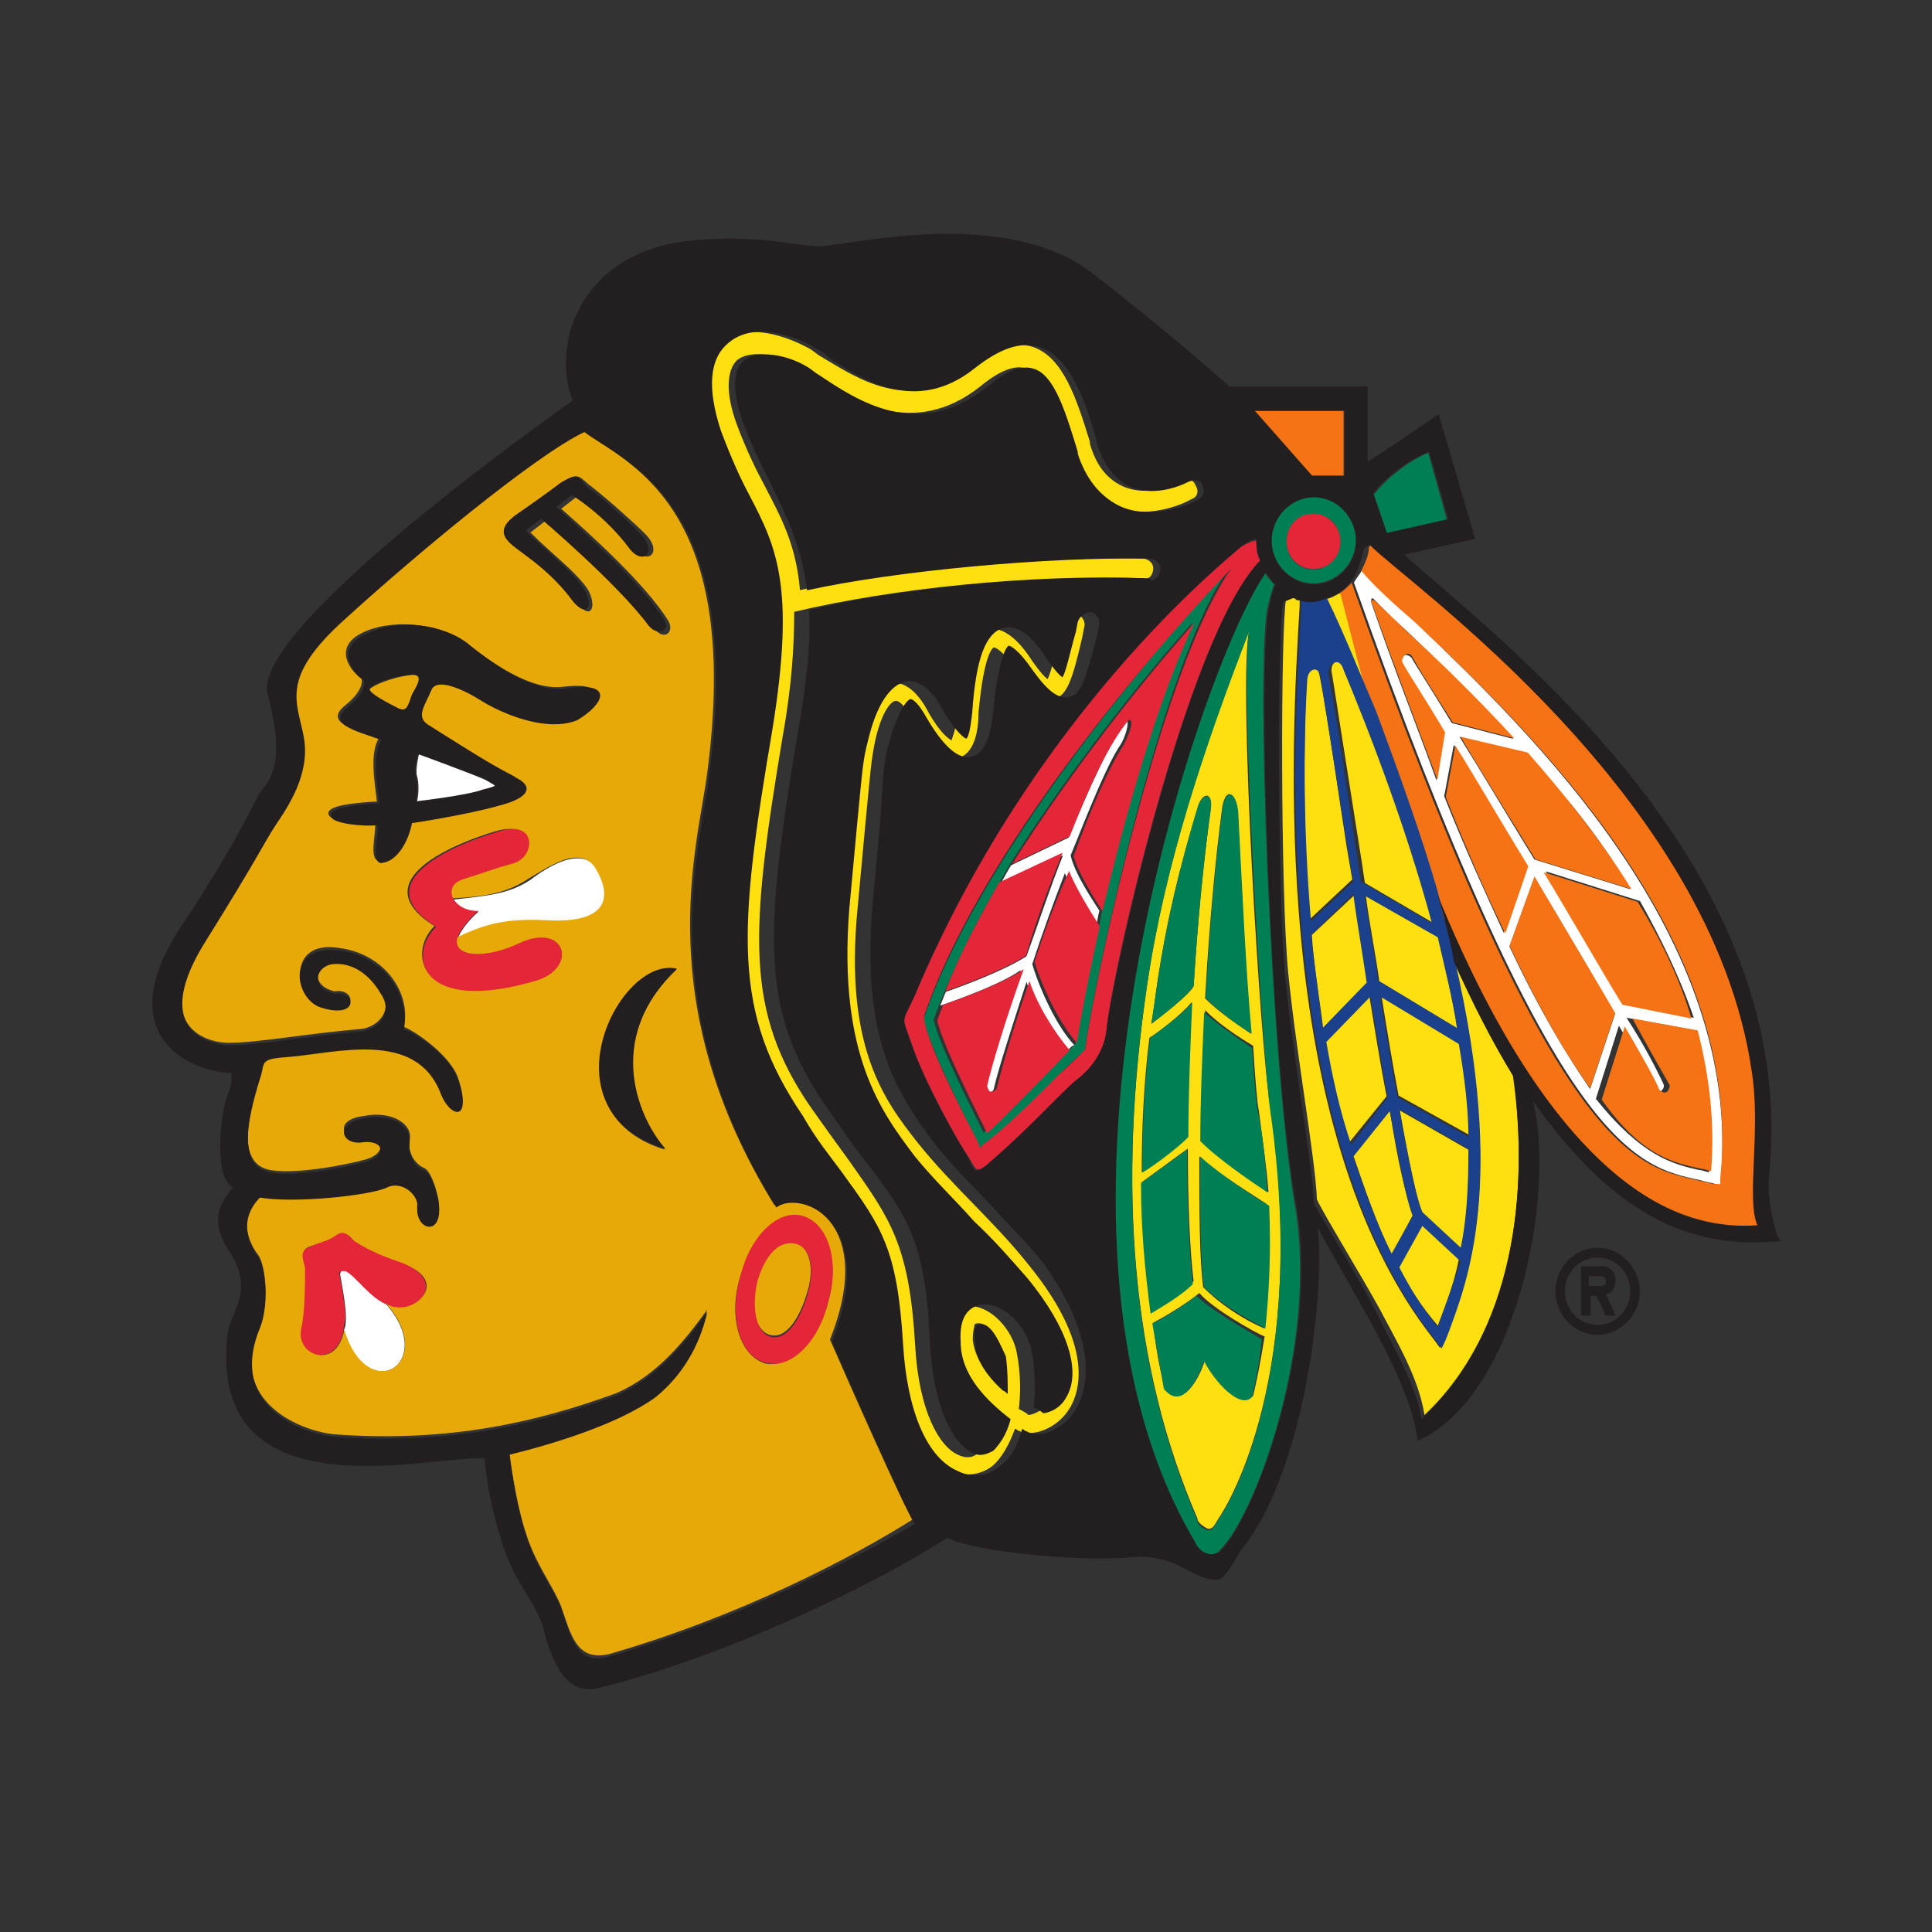 <?xml version="1.0" encoding="utf-8"?>
<!-- Generator: Adobe Illustrator 27.8.0, SVG Export Plug-In . SVG Version: 6.00 Build 0)  -->
<svg version="1.1" id="Calque_1" xmlns="http://www.w3.org/2000/svg" xmlns:xlink="http://www.w3.org/1999/xlink" x="0px" y="0px"
	 viewBox="0 0 400 400" style="enable-background:new 0 0 400 400;" xml:space="preserve">
<rect x="0" y="0" width="400" height="400" fill="#333333" stroke="none"/>
<style type="text/css">
	.st0{fill:#FFFFFF;}
	.st1{fill:#FEE011;}
	.st2{fill:#E7A908;}
	.st3{fill:#F57215;}
	.st4{fill:#007F55;}
	.st5{fill:#E32739;}
	.st6{fill:#1C418C;}
	.st7{fill:#231F20;}
</style>
<g id="layer1">
	<g id="g2452" transform="matrix(1.001,0,0,-1.04,3.487,664.204)">
		<g id="g3200" transform="matrix(3.971,0,0,3.938,-1710.915,-2138.947)">
			<g>
				<g>
					<g id="g3202">
						<g id="g3208" transform="translate(472.497,659.604)">
							<path id="path3210" class="st0" d="M-17.3,5.8c0.8,0.3,0.8,0.2,0.1,0.5c-0.7,0.4-3.5,1.3-3.5,1.3s-0.2-0.8-0.1-1.1
								c0.1-0.3,0.1-0.9,0-1.3C-20.8,5.2-18.1,5.5-17.3,5.8"/>
						</g>
						<g id="g3212" transform="translate(476.114,652.862)">
							<path id="path3214" class="st0" d="M-18.5,8c-1.1-0.7-2.1-0.8-4-1c0.2-0.4,0.6-0.7,1.3-0.6c-0.7-0.6-1-1.1-1.1-1.4
								c1.5,0.7,2.6,1,4.7,0.9c3.4-0.2,3.4,1.3,2.6,2.6C-15.8,9.8-17.7,8.6-18.5,8"/>
						</g>
						<g id="g3216" transform="translate(518.441,656.093)">
							<path id="path3218" class="st0" d="M-32.8,6.9l-3-1.4c-0.2-0.3-0.4-0.7-0.6-1l3.3,1.5c-0.7-1.7-1.3-3.5-1.9-5.1
								c-1.1-0.7-3.3-1.5-4.2-1.8c-0.1-0.2-0.2-0.5-0.3-0.7c0.9,0.3,3.2,1.1,4.2,1.8c-0.9-2.7-1.7-5.1-1.9-5.9
								c0-0.1,0.1-0.3,0.2-0.3c0.1,0,0.3,0.1,0.3,0.2c0.2,0.9,0.9,3,1.7,5.4c0.4-1.1,1.3-2.6,2.1-3.5c0.2,0.2,0.3,0.3,0.4,0.3
								c0,0,0,0,0,0c-0.9,0.9-1.8,2.8-2.2,4.1c0.5,1.5,1.1,3.1,1.7,4.6c0.3-0.8,1.2-2.3,1.6-2.8c0.1,0.3,0.1,0.6,0.2,0.9
								c-0.4,0.6-1.3,1.9-1.5,2.8c1,2.4,1.9,4.6,2.6,5.6c0.2,0.3,0.5,1.1,0.3,1.3C-30.6,11.8-31.7,9.5-32.8,6.9"/>
						</g>
						<g id="g3220" transform="translate(568.797,630.582)">
							<path id="path3222" class="st0" d="M-49.8,15.5c-0.2,0-0.3,0.1-0.5,0.1c-1.4,0.3-3,0.7-5.4,3.6l1.2,3.7
								c0.9-1.5,1.5-2.7,1.8-3.2c0.1-0.1,0.2-0.2,0.4-0.1c0.1,0.1,0.2,0.2,0.1,0.4c-0.3,0.6-0.9,1.8-1.9,3.3l3.4-0.6
								C-49.8,20.4-49.5,18-49.8,15.5 M-60.2,26.9l1.3,3.5c1.5-2.4,3-4.9,4.2-6.9l-1.3-3.8C-57.2,21.4-58.6,23.6-60.2,26.9
								 M-63.6,34.5l0.5,2.6c1.1-1.8,2.5-3.9,3.8-6.1l-1.2-3.4C-61.4,29.5-62.5,31.8-63.6,34.5 M-67.4,44.3c0,0.2,0,0.3,0.2,0.1
								c0.5-0.5,1-1,1.6-1.5c1.6-1.5,3.6-3.3,5.6-5.5l-3.2,0.8c-1.2,1.9-2,3.1-2.1,3.3c-0.1,0.1-0.3,0.2-0.4,0.1
								c-0.1-0.1-0.2-0.3-0.1-0.4c0.2-0.3,1-1.6,2.2-3.5l-0.4-2.4C-65,38-66.2,40.9-67.4,44.3 M-53.9,29.8l-5,1.5
								c-1.4,2.2-2.8,4.5-3.9,6.2l3.5-0.9C-57.3,34.6-55.4,32.3-53.9,29.8 M-53.4,29.2c1.1-1.9,2.1-3.9,2.8-5.9l-3.6,0.7
								c-1.2,1.9-2.6,4.3-4.1,6.7L-53.4,29.2C-53.5,29.2-53.4,29.2-53.4,29.2 M-65.1,43.3c-1.2,1.1-2.1,2-2.8,2.6
								c-0.1-0.2-0.3-0.4-0.4-0.6c10.4-28.6,14.6-29.5,18-30.2c0.3-0.1,0.5-0.1,0.8-0.2l0.3-0.1l0,0.3C-48,27.4-59.1,37.7-65.1,43.3
								"/>
						</g>
						<g id="g3224" transform="translate(461.59,623.103)">
							<path id="path3226" class="st0" d="M-13.6,18c-0.1,0.1-0.3,0-0.3-0.2c0,0,0.3-1.5,0.3-2.1c0-0.3,0-0.5-0.1-0.7
								c1.2-3.9,4.9-1.7,2.2,1.3C-12.4,16.7-13.1,17.8-13.6,18"/>
						</g>
						<g id="g3228" transform="translate(545.466,627.213)">
							<path id="path3230" class="st1" d="M-41.9,16.7c-0.3,0.7-0.8,2.7-1.2,5.3l-1.9-2.3c0.6-1.7,1.2-3.4,2-5L-41.9,16.7z"/>
						</g>
						<g id="g3232" transform="translate(542.921,644.05)">
							<path id="path3234" class="st1" d="M-41,11c0.3-1.8,0.6-3.6,0.9-5.1l3.7-2c-0.1,1.4-0.2,3-0.5,4.8L-41,11z"/>
						</g>
						<g id="g3236" transform="translate(537.503,648.67)">
							<path id="path3238" class="st1" d="M-39.2,9.4c0.1-1.6,0.4-3.2,0.6-4.8l2.3,2.3c-0.2,1.5-0.5,3-0.7,4.5L-39.2,9.4z"/>
						</g>
						<g id="g3240" transform="translate(539.818,674.761)">
							<path id="path3242" class="st1" d="M-40,0.6c-0.3-0.1-0.5-0.3-0.8-0.3c1-2.1,1.8-4,2.6-5.8C-38.8-3.6-39.4-1.6-40,0.6"/>
						</g>
						<g id="g3244" transform="translate(539.066,668.399)">
							<path id="path3246" class="st1" d="M-39.7,2.8c0.4-2.5,0.9-5.5,1.4-8.6c0.1-0.6,0.2-1.2,0.3-1.9l3.7-2.1
								c-1,3.6-2.5,7.9-4.6,12.8C-39.3,3.8-39.9,3.5-39.7,2.8"/>
						</g>
						<g id="g3248" transform="translate(541.719,651.627)">
							<path id="path3250" class="st1" d="M-40.6,8.4c0.2-1.5,0.5-2.9,0.7-4.3l4.1-2.4c-0.3,1.4-0.6,2.9-1,4.6L-40.6,8.4z"/>
						</g>
						<g id="g3252" transform="translate(540.709,652.776)">
							<path id="path3254" class="st1" d="M-40.3,8.1c-0.1,0.6-0.2,1.1-0.3,1.7c-0.5,3.1-0.9,6.1-1.4,8.6c-0.1,0.6-0.7,0.6-0.7-0.2
								c-0.1-3.2-0.2-7.5,0.2-12.1L-40.3,8.1z"/>
						</g>
						<g id="g3256" transform="translate(543.395,636.311)">
							<path id="path3258" class="st1" d="M-41.2,13.6c-0.3,1.5-0.6,3.3-0.9,5.1l-2.3-2.3c0.3-1.7,0.7-3.5,1.2-5.2L-41.2,13.6z"/>
						</g>
						<g id="g3260" transform="translate(553.369,637.903)">
							<path id="path3262" class="st1" d="M-44.6,13.1c-1,1.5-2.2,3.8-3.1,5.8C-44.9,7.6-47,2.6-48,0.2l-0.2-0.5
								c0,0-0.2-0.4-0.2-0.4l-0.3,0.4c-8.7,10.7-7.4,30.6-7,37.1c0,0.2,0,0.3,0,0.5c-0.1,0-0.1,0-0.2,0.1l-0.5-0.2
								c-0.3-1.4-0.3-14.9,0.1-18.9s1.4-9.3,1.5-11.5c0.2-0.5,2.4-4,3.3-5.6c0.8-1.5,2-3.4,2.3-5.3C-44.6,0.1-43.7,7.1-44.6,13.1"/>
						</g>
						<g id="g3264" transform="translate(549.886,632.296)">
							<path id="path3266" class="st1" d="M-43.4,14.9l-3.6,2c0.5-2.7,0.9-4.6,1.2-5.2l2-1.8C-43.5,11.3-43.4,12.9-43.4,14.9"/>
						</g>
						<g id="g3268" transform="translate(547.367,618.818)">
							<path id="path3270" class="st1" d="M-42.5,19.5c0.3,0.8,0.8,1.9,1.1,3.4l-2,1.8l-1.2-2.1C-44,21.4-43.3,20.4-42.5,19.5
								L-42.5,19.5z"/>
						</g>
						<g id="g3272" transform="translate(533.844,618.669)">
							<path id="path3274" class="st1" d="M-38,19.5c-1.2,0.5-2.4,1.3-3.2,2.1c-0.2,1.5-0.2,3.8-0.2,6.6c1-0.9,2.9-2,3.5-2.4
								C-37.7,23.4-37.8,21.3-38,19.5 M-38.6,16.1c-0.7-0.7-2,0.8-2.5,1.8l-0.2-0.5c-0.8-1.7-1.5-1.4-1.9-0.9
								c-0.3,1.1-0.5,2.2-0.6,3.3c0.6,0.3,1.8,1,2.4,1.5c0.7-0.8,2.9-2,3.4-2.2C-38.2,17.9-38.4,16.9-38.6,16.1 M-44.4,26.9l2.4,1.7
								c0-2.7,0.1-5.1,0.3-6.7c-0.6-0.6-1.7-1.2-2.2-1.5C-44.2,22.4-44.4,24.6-44.4,26.9 M-44,34.2c0.5,0.3,1.7,1.2,2.2,1.8
								c-0.1-2.3-0.2-4.6-0.2-6.8c-0.6-0.5-1.8-1.3-2.4-1.8C-44.4,29.6-44.3,31.9-44,34.2 M-43.6,36.9c0.5,3.3,1.2,6,2.1,8.9
								c0.2,0.8,0.8,0.9,0.7,0c-0.4-2.8-0.7-5.9-0.9-9c-0.3-0.5-1.7-1.5-2.2-1.9C-43.8,35.5-43.7,36.2-43.6,36.9 M-39.4,45.6
								c0.2-3.8,0.4-8.1,0.7-11.2c-0.6,0.4-1.7,1.1-2.4,1.8c0.2,3.4,0.5,6.8,0.9,9.7C-40,46.9-39.5,46.6-39.4,45.6 M-38.3,30.5
								c0.2-1.5,0.4-2.8,0.5-4.1c-0.9,0.5-2.6,1.7-3.5,2.6c0,2,0.1,4.3,0.2,6.6c0.7-0.7,1.8-1.4,2.5-1.8
								C-38.5,32.2-38.4,31-38.3,30.5 M-38.8,54.8c-2.4-6-4.4-11.9-5.3-17.8c-1.6-10.4-0.8-19.5,2.6-27.1c0-0.2,0.3-0.4,0.5-0.5
								c0.3-0.1,0.4,0.2,0.6,0.5c0.5,0.7,4.7,7.3,2.7,20.8C-38.2,33.3-39.4,52.4-38.8,54.8"/>
						</g>
						<g id="g3276" transform="translate(510.942,617.805)">
							<path id="path3278" class="st1" d="M-30.3,19.8c0,0.5,0.1,0.7,0.1,0.8c0.6,0.2,1.1-0.5,1.4-1.5c0.1-0.7,0.2-1.4,0.1-1.9
								C-29.4,17.8-30.2,18.8-30.3,19.8 M-21.4,58.3L-21.4,58.3c0.3-0.1,0.5,0.2,0.5,0.5c0,0.3-0.3,0.5-0.6,0.5
								c-5.2,0.1-13.1-0.6-17.8-1.6c-0.2,2.3-1,3.7-1.8,5.2c-0.5,0.9-1,1.9-1.5,3.2c-0.6,1.6-0.5,2.7,0,3.2c0.7,0.6,2.3,0.3,3.3-0.3
								c0.2-0.1,0.4-0.2,0.6-0.4c2-1.3,5.3-3.3,8.8-0.6c1,0.8,1.8,1.1,2.4,0.9c1.1-0.3,1.7-2.3,2.3-4.2l0-0.1
								c0.4-1.2,1.1-2.1,2.1-2.6c1.4-0.7,3.3-0.2,4.2,0.3c0.3,0.1,0.4,0.4,0.2,0.7c-0.1,0.3-0.5,0.4-0.7,0.2c-0.6-0.3-2-0.8-3.2-0.2
								c-0.8,0.4-1.3,1.1-1.6,2.1l0,0.1c-0.7,2.2-1.4,4.3-3,4.8c-1,0.3-2.1,0-3.4-1.1c-3-2.3-5.7-0.5-7.6,0.6
								c-0.2,0.1-0.4,0.3-0.6,0.4c-1.1,0.6-3.3,1.4-4.6,0.3c-1-0.8-1.1-2.3-0.4-4.4c0.5-1.4,1-2.4,1.5-3.3c1.4-2.6,2.4-4.6,1.2-11.8
								c-1.8-10.3-2.1-14.4,1.6-19.6c0.8-1.1,1.4-2,2-2.8c2.1-2.7,3-3.9,3.2-8.7c0.2-3.3,1.2-5.7,2.8-6.4c0.7-0.3,1.5-0.3,2.2,0.2
								c0.5,0.4,0.9,1.1,1.2,1.9c0.1,0,0.1-0.1,0.2-0.1c0.6-0.3,1.7,0,2.4,0.8c0.7,0.8,1.8,3.2-1.9,7.6c-0.9,1.1-1.9,2.1-2.8,3
								c-1.1,1.1-2.1,2.1-3,3.2c-1.7,2.1-3.8,4.8-3.1,11.8l0.4,4.2c0.3,3,0.3,3.2,0.5,4.2c0.3,1.4,0.8,2.1,1.1,2.1
								c0.1,0,0.4-0.1,0.8-0.9c0.9-1.5,1.7-2.1,2.4-2c0.9,0.2,1.1,1.4,1.1,2.3c0.3,3.2,0.8,3.3,0.8,3.3c0,0,0.3,0,1-0.9
								c0.9-1.2,1.4-1.9,2.1-1.7c0.7,0.1,1,1,1.5,3.1l0.1,0.5c0.1,0.3-0.1,0.6-0.4,0.7c-0.3,0.1-0.6-0.2-0.7-0.5l-0.1-0.5
								c-0.3-1-0.5-1.9-0.7-2.3c-0.3,0.2-0.8,0.9-1,1.2c-0.5,0.7-1.3,1.5-2.1,1.3c-0.9-0.3-1.3-1.5-1.6-4.3
								c-0.1-0.9-0.3-1.2-0.3-1.3c-0.2,0.1-0.6,0.4-1.2,1.4c-0.2,0.4-0.9,1.6-1.9,1.5c-1.1-0.2-1.7-1.7-2-2.9
								c-0.3-1.1-0.3-1.4-0.6-4.4l-0.4-4.2c-0.7-7.4,1.7-10.4,3.4-12.5c0.9-1.2,2-2.3,3.1-3.3c0.9-0.9,1.9-1.9,2.8-2.9
								c2.1-2.5,2.8-4.7,2-6c-0.4-0.6-1-0.8-1.2-0.8c-0.1,0.1-0.3,0.2-0.5,0.3c0.1,0.8,0.1,1.8-0.1,2.8c-0.2,1.2-1.4,2.5-2.6,2.4
								c-0.5,0-1.1-0.4-1.1-1.9c0.1-1.7,1.4-3,2.6-3.9c-0.2-0.8-0.5-1.4-0.9-1.6c-0.3-0.3-0.7-0.3-1.1-0.1c-0.9,0.4-2,2.1-2.2,5.5
								c-0.3,5.1-1.3,6.4-3.4,9.3c-0.6,0.8-1.2,1.6-2,2.7c-3.5,4.9-3.2,8.9-1.5,18.8c0.5,2.7,0.6,4.7,0.6,6.3
								C-34.4,57.8-27.3,58.5-21.4,58.3"/>
						</g>
						<g id="g3280" transform="translate(494.506,616.017)">
							<path id="path3282" class="st2" d="M-24.7,20.4c-1.3,0.4-1.9,2.3-1.3,4.3c0.6,2,2.1,3.4,3.3,3.1c1.3-0.4,1.9-2.3,1.3-4.3
								C-21.9,21.5-23.4,20.1-24.7,20.4 M-29.9,31.2c-6.4,1.9-2.3,9.9,0.6,9.1C-33.2,36.7-31.2,32.6-29.9,31.2 M-37.4,41.6
								c2.3,1.1,3-1.2,0.8-1.8c-6.2-1.8-6.7,1.4-5.3,2.7c-3.8,2.3,1.1,4.2,3.2,4.8c2.1,0.6,2-1.4,0.8-1.6c-1.2-0.3-1.6-0.5-2.6-0.8
								c-0.5-0.1-0.6-0.6-0.5-1c1.9,0.1,2.9,0.3,4,1c0.9,0.5,2.7,1.8,3.5,0.5c0.8-1.3,0.8-2.8-2.6-2.6c-2.1,0.1-3.2-0.2-4.7-0.9
								C-40.9,40.9-39.2,40.8-37.4,41.6 M-44.7,45.8c-0.7-0.1-0.2,1.5-0.3,1.9c-0.8-0.2-2.2,0.1-2.4,0.4c-0.2,0.4,0.7,0.6,2.5,0.7
								c-0.1,0.9-0.4,2.4,0.1,3.2c-1.4,0.5-2.9,0.8-1.7,1.7c1,0.8,0.8,1.3,0.8,1.3c-0.7,0.5-1.5,1.7,0.2,2.4
								c1.7,0.7,4.1,0.3,5.3-0.6c1.4-1.1,3.4-2.4,5-2.2c2.5,0.3,1.9-0.9,0.4-1.5c-1.8-0.7-4.4,0.6-5,1c-0.6,0.4-2.4,1.3-2.6,0.5
								c-0.3-0.8-0.8-1.3-0.2-1.7c1.3-0.9,3.4-2.1,4.6-2.7c0.9-0.4,0.8-1-0.8-1.4c-1.8-0.4-4.6-0.9-4.6-0.9
								C-43.4,46.8-44,45.9-44.7,45.8 M-37.6,63.3c1.5,1,2.3,1.6,2.3,1.6c1,0.6,0.9,0.3,1.6-0.2c0.8-0.6,2.3-1.9,2.8-2.4
								c0.9-0.9,0.1-1.6-0.6-0.7c-1.3,1.7-3,2.6-3,2.6l-0.8-0.6c1.4-1.2,4.4-3.8,5.6-5.7c0.3-0.6-0.3-1-0.8-0.3
								c-1.7,2.2-5.6,5.4-5.6,5.4l-0.8-0.6c1-1,2.4-2,3-2.9c0.5-0.9,0.1-1.6-0.6-0.6c-1,1.2-2.2,2.1-2.2,2.1
								C-37.8,61.8-39.1,62.3-37.6,63.3 M-44.1,23.3c-0.1,0-0.2,0.1-0.3,0.1c2.7-3-1-5.2-2.2-1.3c-0.4-2.1-2.5-1.3-2.2,0.1
								c0.2,0.8,0.2,2.3,0.2,3c0,0.3-0.4,0.9,0.2,1.1c0.6,0.2,1,0.3,1.4,0.5c0.6,0.4,0.8-0.2,1-0.3c0.8-0.5,1.6-0.8,2.5-1.1
								C-41.2,24.6-42.7,23-44.1,23.3 M-21.3,21.6c2.5,6.1-1.6,7.6-2.9,6.8c-6.5,10.2-4,18.1-3.5,21.8c1.9,13.9-4.4,15.7-6.5,17.4
								c-2.6-1.2-8.8-6.3-12.4-9.4c-3.5-3.1-2.4-4.4-2.2-6.1c0.3-1.8-0.8-3.4-1.5-4.4c-0.7-1-0.9-1.6-3.6-5.8
								c-2.7-4.2-0.2-5.3,1.3-5.3s4.3,0.5,6.9,0.7c0.8,0.1,1.7,0.9,1,1.9c-0.7,1-1.5,1.6-2.5,1.5c-0.9-0.1-1.2-1.2,0.1-1.5
								c1.1,0.2,1.3-1.3-0.7-0.7c-1.4,0.4-1.8,3.3,0.9,2.9c2.5-0.3,3.8-2.4,3.4-4c0.4-0.1,2.3-1.3,2.8-2.5c0.8-2.2-0.4-2-0.9-0.7
								c-1.3,3.2-5.4,2-8,1.8c-1.5-0.1-1.2-0.3-1.4-1.1c-0.7-2.2-1.1-4.3,0.4-4.7c1.2-0.3,4,0.2,5.1,0.5c1.1,0.3,1,1.1-0.1,1
								c-1.1-0.1-1.6,1,0,1.2c1.6,0.3,2.6-0.5,2.4-1.2c-0.1-0.7,0.3-1.2,0.7-1.4c0.4-0.1,0.7-1.1,0.8-1.6c0.3-1.8-1.2-1.5-1.1-0.3
								c0.1,0.5-0.8,1.4-1.6,1c-0.8-0.4-4.8-0.8-6.6-0.5c-1.2-1.2-0.5-2.5-0.1-3c0.4-0.5,0.6-2.4,0.1-3.6c-1.8-3.9,2.3-5.4,4-5.5
								c5.8-0.4,10.4,0.6,14.6,2.1c2.1,0.9,3.5,2.6,4.7,4.2c-0.4-1.7-1.3-3.3-2.7-4.3c-2-1.4-5.5-2.4-7.6-2.9c0,0,0.3-2.5,0.9-4.2
								c0.5-1.5,1.4-2.6,1.8-3.6c0.5-1.4,0.8-2.8,2.5-2.4c6.8,1.9,12.7,4.9,15.8,6.8C-17.3,12.8-20.5,19.8-21.3,21.6"/>
						</g>
						<g id="g3284" transform="translate(497.001,625.142)">
							<path id="path3286" class="st2" d="M-25.6,17.4c-0.8,0.2-1.6-0.6-2-1.9c-0.4-1.3-0.1-2.6,0.7-2.8c0.8-0.2,1.5,0.8,1.9,2.1
								C-24.6,16-24.8,17.1-25.6,17.4"/>
						</g>
						<g id="g3288" transform="translate(466.642,668.406)">
							<path id="path3290" class="st2" d="M-15.3,2.8c-0.9-0.1-1.9-0.5-2.1-0.7c-0.1-0.2,1.1-0.8,1.5-1c0.4-0.2,0.5,0.2,0.7,0.7
								C-15,2.2-14.5,2.9-15.3,2.8"/>
						</g>
						<g id="g3292" transform="translate(540.057,688.552)">
							<path id="path3294" class="st3" d="M-40.1-4h-4.7l3-3.3h1.7L-40.1-4L-40.1-4z"/>
						</g>
						<g id="g3296" transform="translate(561.301,642.626)">
							<path id="path3298" class="st3" d="M-47.2,11.5c-1.2,2-2.7,4.4-4.2,6.9l-1.3-3.5c1.6-3.3,3-5.6,4.2-7.2L-47.2,11.5z"/>
						</g>
						<g id="g3300" transform="translate(547.978,659.141)">
							<path id="path3302" class="st3" d="M-42.7,5.9c1.1-2.7,2.1-4.9,3.1-6.9l1.2,3.4c-1.4,2.2-2.7,4.4-3.8,6.1L-42.7,5.9z"/>
						</g>
						<g id="g3304" transform="translate(563.176,651.143)">
							<path id="path3306" class="st3" d="M-47.9,8.6l-4.9,1.5c1.5-2.4,2.9-4.8,4.1-6.7l3.6-0.7C-45.7,4.7-46.7,6.7-47.9,8.6
								C-47.8,8.6-47.8,8.6-47.9,8.6"/>
						</g>
						<g id="g3308" transform="translate(572.178,638.277)">
							<path id="path3310" class="st3" d="M-50.9,12.9c-2.2,14-18,24.7-19.9,26.6l-0.1-0.1c0-0.4-0.2-0.8-0.4-1.2
								c0.6-0.7,1.6-1.6,2.8-2.6c6-5.5,17.2-15.9,15.9-28.1l0-0.3L-53,7.2c-0.2,0.1-0.5,0.1-0.8,0.2c-3.4,0.7-7.6,1.6-18,30.2
								c-0.2-0.2-0.4-0.4-0.6-0.5c0.6-2.2,1.1-4.3,1.7-6.2c1.4-3.3,2.4-6.4,3.2-9.1C-60,4.2-52.4,5.1-50.6,5.1
								C-51.2,6.4-50.4,9.9-50.9,12.9"/>
						</g>
						<g id="g3312" transform="translate(545.043,671.816)">
							<path id="path3314" class="st3" d="M-41.8,1.6c-0.6,0.6-1.2,1.1-1.6,1.5c-0.2,0.2-0.3,0-0.2-0.1c1.2-3.3,2.4-6.3,3.4-8.9
								l0.4,2.4c-1.1,1.8-2,3.1-2.2,3.5c-0.1,0.1,0,0.3,0.1,0.4c0.1,0.1,0.3,0.1,0.4-0.1c0.1-0.2,0.9-1.5,2.1-3.3l3.2-0.8
								C-38.2-1.7-40.1,0.1-41.8,1.6"/>
						</g>
						<g id="g3316" transform="translate(549.249,663.79)">
							<path id="path3318" class="st3" d="M-43.2,4.3c1.1-1.8,2.5-4,3.9-6.2l5-1.5c-1.6,2.5-3.5,4.8-5.4,6.9L-43.2,4.3z"/>
						</g>
						<g id="g3320" transform="translate(568.102,630.744)">
							<path id="path3322" class="st3" d="M-49.5,15.5c0.2,0,0.3-0.1,0.5-0.1c0.2,2.5-0.1,4.8-0.7,7.1l-3.4,0.6
								c0.9-1.6,1.6-2.8,1.9-3.3c0.1-0.1,0-0.3-0.1-0.4c-0.1-0.1-0.3,0-0.4,0.1c-0.2,0.5-0.9,1.7-1.8,3.2l-1.2-3.7
								C-52.6,16.1-50.9,15.8-49.5,15.5"/>
						</g>
						<g id="g3324" transform="translate(528.793,632.85)">
							<path id="path3326" class="st4" d="M-36.3,14.8c0.9-0.9,2.6-2,3.5-2.6c-0.1,1.3-0.2,2.7-0.5,4.1c-0.1,0.5-0.2,1.7-0.3,3.2
								c-0.6,0.4-1.8,1.2-2.5,1.8C-36.2,19.1-36.3,16.8-36.3,14.8"/>
						</g>
						<g id="g3328" transform="translate(528.782,631.676)">
							<path id="path3330" class="st4" d="M-36.3,15.2c0-2.7,0-5.1,0.2-6.6c0.8-0.8,2-1.5,3.2-2.1c0.2,1.8,0.3,3.9,0.2,6.2
								C-33.4,13.1-35.3,14.3-36.3,15.2"/>
						</g>
						<g id="g3332" transform="translate(530.134,604.001)">
							<path id="path3334" class="st4" d="M-36.7,24.5c-0.2-0.3-0.3-0.6-0.6-0.5c-0.3,0.1-0.5,0.3-0.5,0.5
								c-3.4,7.6-4.2,16.8-2.6,27.1c0.9,5.9,2.9,11.8,5.3,17.8c-0.5-2.3,0.7-21.5,1.1-24.2C-32,31.7-36.2,25.2-36.7,24.5
								 M-34.1,70.8c0.1,0.4,0.2,0.7,0.3,1c-0.2,0.2-0.4,0.4-0.5,0.6c-3.4-4.7-13.4-33.1-3.7-49c0.4-0.7,1.1-0.8,1.4-0.4
								c1.8,1.7,5.1,10.3,3.9,17.3C-34,47.7-34.8,68.4-34.1,70.8"/>
						</g>
						<g id="g3336" transform="translate(532.769,641.087)">
							<path id="path3338" class="st4" d="M-37.6,12c-0.3,3.1-0.5,7.4-0.7,11.2c-0.1,1-0.6,1.2-0.8,0.3c-0.4-2.9-0.7-6.3-0.9-9.7
								C-39.3,13.1-38.3,12.4-37.6,12"/>
						</g>
						<g id="g3340" transform="translate(527.805,632.222)">
							<path id="path3342" class="st4" d="M-36,15l-2.4-1.7c0-2.3,0.2-4.4,0.5-6.6c0.5,0.3,1.6,0.9,2.2,1.5C-35.9,9.9-36,12.3-36,15
								"/>
						</g>
						<g id="g3344" transform="translate(524.995,618.926)">
							<path id="path3346" class="st4" d="M-35,19.5c0.2-1.1,0.4-2.2,0.6-3.3c0.4-0.5,1.1-0.8,1.9,0.9l0.2,0.5
								c0.5-1,1.9-2.5,2.5-1.8c0.2,0.9,0.4,1.8,0.5,2.9c-0.5,0.3-2.7,1.5-3.4,2.2C-33.2,20.5-34.5,19.7-35,19.5"/>
						</g>
						<g id="g3348" transform="translate(528.25,644.706)">
							<path id="path3350" class="st4" d="M-36.1,10.8c0.2,3.1,0.5,6.3,0.9,9c0.1,0.8-0.5,0.7-0.7,0c-0.9-2.9-1.6-5.7-2.1-8.9
								c-0.1-0.7-0.2-1.3-0.3-2C-37.8,9.2-36.4,10.3-36.1,10.8"/>
						</g>
						<g id="g3352" transform="translate(528.172,643.453)">
							<path id="path3354" class="st4" d="M-36.1,11.2c-0.5-0.6-1.8-1.5-2.2-1.8c-0.3-2.3-0.4-4.6-0.4-6.8c0.7,0.4,1.9,1.3,2.4,1.8
								C-36.3,6.5-36.2,8.9-36.1,11.2"/>
						</g>
						<g id="g3356" transform="translate(537.591,676.443)">
							<path id="path3358" class="st4" d="M-39.2,0.1c-0.8,0-1.4,0.6-1.4,1.4c0,0.8,0.6,1.4,1.4,1.4c0.8,0,1.4-0.6,1.4-1.4
								S-38.5,0.1-39.2,0.1 M-39.2,3.8c-1.2,0-2.2-1-2.2-2.2s1-2.2,2.2-2.2c1.2,0,2.2,1,2.2,2.2C-37,2.7-38,3.8-39.2,3.8"/>
						</g>
						<g id="g3360" transform="translate(546.665,685.442)">
							<path id="path3362" class="st4" d="M-42.3-3c-1-0.4-2.2-1.3-2.9-2.2l0.7-2l3.2,0.7L-42.3-3z"/>
						</g>
						<g id="g3364" transform="translate(520.802,649.176)">
							<path id="path3366" class="st4" d="M-33.6,9.3c-0.6-2.6-1-4.7-1.2-5.9c0,0,0,0,0,0C-34.9,3.3-35,3.2-35.2,3
								c-0.2-0.2-0.5-0.5-0.9-0.9c-1.1-1.1-2.6-2.5-3.5-3.2c-0.5,1-2.3,4.4-2.6,5.7c0.1,0.3,0.2,0.5,0.3,0.8
								c0.1,0.2,0.2,0.5,0.3,0.7c0.8,1.8,1.7,3.6,2.8,5.4c0.2,0.3,0.4,0.7,0.6,1c3.2,4.9,7,9.5,9.5,12.2c-1.9-3.8-3.6-9.7-4.7-14.5
								C-33.5,9.9-33.5,9.6-33.6,9.3 M-42.7,4.7L-42.7,4.7l0-0.1c0.3-1.5,2.7-6,2.8-6.2l0.1-0.3l0.2,0.2c1,0.6,2.7,2.3,3.9,3.5
								c0.6,0.6,1.2,1.1,1.3,1.2l0.1,0.1c0,0,0,0.1,0,0.1c0.5,3.5,4,19.4,7.4,24.1C-29.3,24.8-39.5,13.7-42.7,4.7"/>
						</g>
						<g id="g3368" transform="translate(497.923,621.157)">
							<path id="path3370" class="st5" d="M-25.9,18.7c-0.4-1.3-1.1-2.3-1.9-2.1c-0.8,0.2-1,1.5-0.7,2.8c0.4,1.3,1.1,2.1,2,1.9
								C-25.7,21.1-25.5,20-25.9,18.7 M-26.1,22.7c-1.3,0.4-2.8-1-3.3-3.1c-0.6-2,0-4,1.3-4.3c1.3-0.4,2.8,1,3.3,3.1
								C-24.2,20.4-24.8,22.3-26.1,22.7"/>
						</g>
						<g id="g3372" transform="translate(475.389,647.983)">
							<path id="path3374" class="st5" d="M-18.3,9.7c-1.7-0.8-3.5-0.8-3.3,0.2c0.1,0.3,0.4,0.8,1.1,1.4c-0.7,0-1.1,0.3-1.3,0.6
								c-0.2,0.4-0.1,0.8,0.5,1c1,0.3,1.5,0.5,2.6,0.8c1.2,0.3,1.3,2.3-0.8,1.6c-2.1-0.6-7-2.5-3.2-4.8c-1.5-1.4-0.9-4.5,5.3-2.7
								C-15.3,8.5-16,10.7-18.3,9.7"/>
						</g>
						<g id="g3376" transform="translate(517.918,654.828)">
							<path id="path3378" class="st5" d="M-32.6,7.4l-3.3-1.5C-37,4-38,2.2-38.7,0.4c0.9,0.3,3.1,1.1,4.2,1.8
								C-34,3.9-33.3,5.7-32.6,7.4"/>
						</g>
						<g id="g3380" transform="translate(523.198,665.064)">
							<path id="path3382" class="st5" d="M-34.4,3.9c0.3-0.1-0.1-0.9-0.3-1.3c-0.7-1-1.7-3.2-2.6-5.6c0.2-0.8,1.1-2.2,1.5-2.8
								C-34.6-0.9-32.9,5-31,8.8c-2.5-2.7-6.3-7.3-9.5-12.2l3,1.4C-36.5,0.5-35.4,2.8-34.4,3.9"/>
						</g>
						<g id="g3384" transform="translate(519.815,639.999)">
							<path id="path3386" class="st5" d="M-33.3,12.4c0,0,0-0.1,0-0.1l-0.1-0.1c-0.1-0.1-0.7-0.7-1.3-1.2c-1.2-1.2-2.9-2.8-3.9-3.5
								l-0.2-0.2l-0.1,0.3c-0.1,0.2-2.6,4.7-2.8,6.2l0,0.1l0,0.1c3.2,9.1,13.5,20.1,16,22.6C-29.3,31.7-32.8,15.9-33.3,12.4
								 M-24.4,38c-0.2,0-0.4-0.1-0.8-0.3C-26,37-36,29.3-42.2,15c-0.7-1.5-0.7-0.9-0.1-2.6S-40,7.7-39.5,7s0.4-1,1-0.6
								c2.3,1.9,4.1,3.8,4.8,4.4c0.8,0.6,1.4,1.5,1.5,2.5c0.1,2,4.1,19.8,8,23.7c0,0,0,0,0,0C-24.4,37.3-24.4,37.6-24.4,38
								C-24.4,38-24.4,38-24.4,38"/>
						</g>
						<g id="g3388" transform="translate(515.759,646.51)">
							<path id="path3390" class="st5" d="M-31.9,10.2c0.4-1.3,1.3-3.1,2.2-4.1c0.2,1.2,0.6,3.3,1.2,5.9c-0.4,0.6-1.3,2-1.6,2.8
								C-30.8,13.3-31.4,11.7-31.9,10.2"/>
						</g>
						<g id="g3392" transform="translate(517.095,638.439)">
							<path id="path3394" class="st5" d="M-32.3,12.9c0.4,0.4,0.7,0.7,0.9,0.9c-0.8,0.9-1.7,2.3-2.1,3.5c-0.9-2.5-1.5-4.6-1.7-5.4
								c0-0.1-0.2-0.2-0.3-0.2c-0.1,0-0.2,0.2-0.2,0.3c0.2,0.9,0.9,3.2,1.9,5.9c-1-0.7-3.3-1.5-4.2-1.8c-0.1-0.3-0.2-0.5-0.3-0.8
								c0.3-1.3,2.1-4.7,2.6-5.7C-34.9,10.3-33.4,11.8-32.3,12.9"/>
						</g>
						<g id="g3396" transform="translate(537.591,680.769)">
							<path id="path3398" class="st5" d="M-39.2-1.4c-0.8,0-1.4-0.6-1.4-1.4c0-0.8,0.6-1.4,1.4-1.4c0.8,0,1.4,0.6,1.4,1.4
								C-37.8-2-38.5-1.4-39.2-1.4"/>
						</g>
						<g id="g3400" transform="translate(466.164,623.575)">
							<path id="path3402" class="st5" d="M-15.2,17.9c-0.9,0.3-1.7,0.6-2.5,1.1c-0.2,0.1-0.5,0.7-1,0.3c-0.4-0.3-0.8-0.3-1.4-0.6
								c-0.6-0.2-0.2-0.8-0.2-1.1c0-0.7,0-2.2-0.2-3c-0.3-1.4,1.8-2.1,2.2-0.1c0,0.2,0.1,0.5,0.1,0.7c0,0.6-0.3,2.1-0.3,2.1
								c-0.1,0.2,0.1,0.2,0.3,0.2c0.5-0.2,1.3-1.4,2.2-1.7c0.1,0,0.2-0.1,0.3-0.1C-14.4,15.4-12.9,17-15.2,17.9"/>
						</g>
						<g id="g3404" transform="translate(546.259,627.459)">
							<path id="path3406" class="st6" d="M-42.2,16.6c-0.3,0.6-0.7,2.5-1.2,5.2l3.6-2c0-2-0.1-3.6-0.4-5L-42.2,16.6z M-41.4,10.8
								L-41.4,10.8c-0.8,0.9-1.4,1.9-2,3l1.2,2.1l2-1.8C-40.7,12.7-41.1,11.6-41.4,10.8 M-45.8,19.4l1.9,2.3
								c0.5-2.6,0.9-4.6,1.2-5.3l-1.1-1.9C-44.6,16-45.2,17.7-45.8,19.4 M-47.2,25.2l2.3,2.3c0.3-1.8,0.6-3.6,0.9-5.1l-1.9-2.4
								C-46.5,21.7-46.9,23.5-47.2,25.2 M-48,30.6l2.2,2.1c0.2-1.5,0.5-3.1,0.7-4.5l-2.3-2.3C-47.6,27.5-47.8,29.1-48,30.6
								 M-48.2,43.4c0,0.8,0.7,0.8,0.7,0.2c0.4-2.5,0.9-5.5,1.4-8.6c0.1-0.6,0.2-1.1,0.3-1.7l-2.2-2C-48.4,35.9-48.4,40.2-48.2,43.4
								 M-46.3,44c2.1-4.9,3.6-9.2,4.6-12.8l-3.7,2.1c-0.1,0.6-0.2,1.2-0.3,1.9c-0.5,3.1-0.9,6.1-1.4,8.6
								C-47.1,44.4-46.5,44.7-46.3,44 M-41.4,30.5c0.4-1.7,0.8-3.2,1-4.6l-4.1,2.4c-0.2,1.4-0.5,2.9-0.7,4.3L-41.4,30.5z
								 M-39.8,20.4l-3.7,2c-0.3,1.5-0.6,3.3-0.9,5.1l4.1-2.4C-40,23.4-39.8,21.8-39.8,20.4 M-40.5,29.3c-0.3,1.1-0.6,2.2-0.9,3.5
								c-0.8,2.7-1.9,5.7-3.2,9.1c-0.8,1.8-1.6,3.8-2.6,5.8c-0.2,0-0.4-0.1-0.7-0.1c-0.2,0-0.4,0-0.6,0.1c0-0.1,0-0.3,0-0.5
								c-0.4-6.5-1.7-26.4,7-37.1l0.3-0.4c0,0,0.2,0.4,0.2,0.4l0.2,0.5C-39.9,13-37.8,18-40.5,29.3"/>
						</g>
						<g id="g3408" transform="translate(559.986,618.857)">
							<path id="path3410" class="st7" d="M-46.8,19.5c-1,0-1.7,0.8-1.7,1.7c0,1,0.8,1.7,1.7,1.7c1,0,1.7-0.8,1.7-1.7
								C-45.1,20.3-45.8,19.5-46.8,19.5 M-46.8,23.4c-1.2,0-2.2-1-2.2-2.2c0-1.2,1-2.2,2.2-2.2c1.2,0,2.2,1,2.2,2.2
								C-44.6,22.4-45.6,23.4-46.8,23.4"/>
						</g>
					</g>
				</g>
			</g>
		</g>
		<g id="g3412" transform="matrix(3.971,0,0,3.938,-1710.915,-2138.947)">
			<g>
				<g>
					<g id="g3414">
						<g id="g3420" transform="translate(560.222,621.823)">
							<path id="path3422" class="st7" d="M-46.9,18.5h-0.6V19h0.6c0.2,0,0.3-0.1,0.3-0.3C-46.6,18.6-46.7,18.5-46.9,18.5
								 M-46.1,18.8c0,0.4-0.3,0.7-0.7,0.7h-1.1V17h0.5v1h0.3l0.5-1h0.5l-0.5,1.1C-46.3,18.1-46.1,18.4-46.1,18.8"/>
						</g>
						<g id="g3424" transform="translate(547.312,651.793)">
							<path id="path3426" class="st7" d="M-42.5,8.4c0.4-1.2,0.7-2.4,0.9-3.5c0.9-1.9,2.1-4.2,3.1-5.8c0.8-6,0-13-4.8-17.3
								c-0.3,1.8-1.5,3.7-2.3,5.3c-0.8,1.6-3.1,5.2-3.3,5.6c-0.1,2.2-1.1,7.4-1.5,11.5c-0.4,4.1-0.4,17.6-0.1,18.9l0.5,0.2
								c0.1,0,0.1,0,0.2-0.1c0.2,0,0.4-0.1,0.6-0.1c0.2,0,0.4,0,0.7,0.1c0.3,0.1,0.6,0.2,0.8,0.3c0.2,0.1,0.4,0.3,0.6,0.5
								c0.2,0.2,0.3,0.4,0.4,0.6c0.2,0.4,0.3,0.8,0.4,1.2L-46,26c1.9-1.9,17.8-12.6,19.9-26.6c0.5-3-0.3-6.5,0.3-7.8
								C-27.5-8.5-35.1-9.3-42.5,8.4 M-53.7-24.8c-0.3-0.4-1.1-0.3-1.4,0.4c-9.7,15.9,0.3,44.3,3.7,49c0.2-0.2,0.3-0.5,0.5-0.6
								c-0.1-0.2-0.2-0.5-0.3-1c-0.7-2.4,0-23.1,1.4-30.5C-48.6-14.5-52-23.1-53.7-24.8 M-61.2-1c-0.7-0.5-2.5-2.5-4.8-4.4
								c-0.6-0.5-0.6-0.2-1,0.6c-0.5,0.7-2.2,3.7-2.8,5.4c-0.6,1.7-0.6,1.1,0.1,2.6c6.2,14.3,16.2,22,17,22.7
								c0.4,0.3,0.6,0.4,0.8,0.4c0,0,0,0,0-0.1c0-0.3,0.1-0.7,0.2-1c0,0,0,0,0,0c-3.9-3.9-7.8-21.7-8-23.7
								C-59.8,0.5-60.4-0.4-61.2-1 M-61.5-18c-0.7-0.8-1.7-1.2-2.4-0.8c-0.1,0-0.1,0.1-0.2,0.1c-0.2-0.8-0.6-1.5-1.2-1.9
								c-0.6-0.5-1.4-0.6-2.2-0.2c-1.6,0.7-2.6,3.1-2.8,6.4c-0.3,4.8-1.1,5.9-3.2,8.7c-0.6,0.8-1.3,1.6-2,2.8
								c-3.7,5.3-3.4,9.3-1.6,19.6c1.2,7.2,0.2,9.2-1.2,11.8c-0.5,0.9-1,2-1.5,3.3c-0.7,2.1-0.6,3.6,0.4,4.4
								c1.3,1.1,3.5,0.4,4.6-0.3c0.2-0.1,0.4-0.2,0.6-0.4c1.8-1.2,4.6-2.9,7.6-0.6c1.3,1,2.4,1.4,3.4,1.1c1.6-0.5,2.4-2.7,3-4.8
								l0-0.1c0.3-0.9,0.8-1.7,1.6-2.1c1.2-0.6,2.6-0.1,3.2,0.2c0.3,0.1,0.6,0.1,0.7-0.2c0.1-0.3,0.1-0.5-0.2-0.7
								c-0.9-0.5-2.8-1-4.2-0.3c-1,0.5-1.7,1.4-2.1,2.6l0,0.1c-0.6,1.9-1.2,3.9-2.3,4.2c-0.6,0.2-1.4-0.1-2.4-0.9
								c-3.6-2.8-6.8-0.7-8.8,0.6c-0.2,0.1-0.4,0.3-0.6,0.4c-1,0.6-2.6,0.9-3.3,0.3c-0.6-0.5-0.6-1.6,0-3.2c0.5-1.3,1-2.2,1.5-3.2
								c0.8-1.6,1.5-3,1.8-5.2c4.7,1,12.6,1.7,17.8,1.6c0.3,0,0.6-0.2,0.6-0.5s-0.2-0.6-0.5-0.6v0.1c-6,0.2-13.1-0.5-17.8-1.6
								c0.1-1.6-0.1-3.6-0.6-6.3c-1.7-10-2-13.9,1.5-18.8c0.8-1.1,1.4-2,2-2.7c2.2-2.8,3.2-4.1,3.4-9.3c0.2-3.4,1.3-5.1,2.2-5.5
								c0.4-0.2,0.7-0.1,1.1,0.1c0.3,0.3,0.7,0.8,0.9,1.6c-1.2,0.9-2.6,2.2-2.6,3.9c-0.1,1.5,0.6,1.8,1.1,1.9
								c1.2,0.1,2.4-1.2,2.6-2.4c0.2-1,0.2-2,0.1-2.8c0.2-0.1,0.4-0.2,0.5-0.3c0.1,0,0.8,0.1,1.2,0.8c0.8,1.3,0.1,3.5-2,6
								c-0.9,1-1.8,2-2.8,2.9c-1,1.1-2.1,2.1-3.1,3.3c-1.7,2.2-4,5.1-3.4,12.5l0.4,4.2c0.3,3,0.3,3.3,0.6,4.4c0.3,1.2,0.9,2.7,2,2.9
								c1,0.1,1.7-1.1,1.9-1.5c0.6-1,1.1-1.4,1.2-1.4c0.1,0.1,0.2,0.4,0.3,1.3c0.2,2.8,0.7,4,1.6,4.3c0.9,0.2,1.6-0.6,2.1-1.3
								c0.2-0.3,0.7-1,1-1.2c0.2,0.3,0.4,1.3,0.7,2.3l0.1,0.5c0.1,0.3,0.4,0.5,0.7,0.5c0.3-0.1,0.5-0.4,0.4-0.7l-0.1-0.5
								c-0.6-2.2-0.8-3-1.5-3.1c-0.7-0.1-1.3,0.6-2.1,1.7c-0.7,0.9-1,0.9-1,0.9c0,0-0.5-0.2-0.8-3.3c-0.1-0.9-0.3-2.1-1.1-2.3
								c-0.7-0.2-1.5,0.5-2.4,2c-0.4,0.7-0.7,0.9-0.8,0.9c-0.2,0-0.7-0.7-1.1-2.1c-0.3-1-0.3-1.2-0.5-4.2l-0.4-4.2
								c-0.6-7,1.5-9.6,3.1-11.8c0.9-1.1,1.9-2.1,3-3.2c0.9-1,1.9-1.9,2.8-3C-59.7-14.8-60.9-17.2-61.5-18 M-85.6-30.2
								c-1.7-0.5-2,1-2.5,2.4c-0.4,1-1.3,2.1-1.8,3.6c-0.6,1.7-0.9,4.2-0.9,4.2c2.1,0.5,5.6,1.5,7.6,2.9c1.4,1.1,2.3,2.6,2.7,4.3
								c-1.2-1.6-2.6-3.3-4.7-4.2c-4.2-1.5-8.8-2.5-14.6-2.1c-1.7,0.1-5.7,1.5-4,5.5c0.5,1.2,0.3,3.1-0.1,3.6
								c-0.4,0.5-1.1,1.8,0.1,3c1.8-0.3,5.7,0.1,6.6,0.5c0.8,0.4,1.7-0.4,1.6-1c-0.1-1.2,1.4-1.5,1.1,0.3c-0.1,0.5-0.4,1.5-0.8,1.6
								c-0.4,0.1-0.8,0.7-0.7,1.4c0.1,0.7-0.8,1.5-2.4,1.2c-1.6-0.3-1.1-1.4,0-1.2c1.1,0.1,1.2-0.7,0.1-1c-1.1-0.3-3.9-0.8-5.1-0.5
								c-1.5,0.4-1.1,2.5-0.4,4.7c0.3,0.8-0.1,1,1.4,1.1c2.6,0.2,6.7,1.4,8-1.8c0.5-1.3,1.7-1.5,0.9,0.7c-0.5,1.3-2.4,2.4-2.8,2.5
								c0.3,1.6-0.9,3.7-3.4,4c-2.8,0.3-2.3-2.5-0.9-2.9c2-0.6,1.8,0.9,0.7,0.7c-1.3,0.3-1,1.4-0.1,1.5c1,0.1,1.9-0.5,2.5-1.5
								c0.7-1-0.2-1.8-1-1.9c-2.5-0.2-5.4-0.7-6.8-0.7c-1.5,0-4.1,1-1.3,5.3c2.7,4.2,3,4.9,3.6,5.8c0.7,1,1.8,2.6,1.5,4.4
								s-1.4,3,2.2,6.1c3.5,3.1,9.8,8.2,12.4,9.4c2.2-1.6,8.4-3.5,6.5-17.4c-0.5-3.7-3-11.6,3.5-21.8c1.2,0.9,5.4-0.6,2.9-6.8
								c0.8-1.8,4-8.8,4.3-9.2C-72.9-25.3-78.8-28.3-85.6-30.2 M-46.7,26.2c0-1.2-1-2.2-2.2-2.2c-1.2,0-2.2,1-2.2,2.2s1,2.2,2.2,2.2
								C-47.7,28.4-46.7,27.4-46.7,26.2 M-47.3,32.8v-3.3H-49l-3,3.3C-52.1,32.8-47.3,32.8-47.3,32.8z M-42.9,30.7l1-3.4l-3.2-0.7
								l-0.7,2C-45.2,29.4-44,30.3-42.9,30.7 M-25.2-6c1.7,15.5-13.3,26.6-19,31.5l3.7,0.8l-1.9,6.3c0,0-2.4-1.6-3.7-2.4V34h-7.2
								c0,0-2.6,2.3-7.1,5.7c-4.5,3.4-12.4,1.5-14.1,1.4c-1-0.1-3,0.6-6.6,0.3c-6.3-0.5-7.5-5.6-6.4-8.1
								c-4.2-2.9-16.6-11.8-15.9-14.8c0.5-2,0.8-3.7-0.3-4.9c-0.4-0.5-1-2.2-4.2-6.9c-3.9-5.7,0.8-7.4,2.6-7.4c0,0,0.1-0.5-0.1-0.9
								c-0.5-1.1-0.7-3.9-0.1-4.6c0.1-0.2,0.2-0.2,0.3-0.3c0,0-0.1-0.1-0.1-0.1c-0.3-0.4-1.3-1.4-0.1-3.1c1.4-2.1,0-3.1-0.1-4.3
								c-1-9.3,11.1-5.9,13.4-6.2c0.1-1.1,0.4-2.8,1-4.5c0.7-2,1.8-2.9,2.1-4.2c0.4-1.6,1.2-3.3,2.8-2.9c6.4,1.5,14.4,5.2,18.2,7.6
								c1.4-0.7,6.7-1.2,9.4-1c2.7,0.3,3.4-1.3,4.8-1.1c0.5,0.3,0.8,1.1,1.2,1.6c3,3.6,4.3,12.2,3.9,16.2c1.6-3,4.9-7.8,5.2-10.8
								c5.3,2.3,7.2,12.8,6,17.2c4.5-6.2,8.6-7.5,12.9-7.1C-24.9-8.9-25.3-7-25.2-6"/>
						</g>
					</g>
				</g>
			</g>
		</g>
		<g id="g3428" transform="matrix(3.971,0,0,3.938,-1710.915,-2138.947)">
			<g>
				<g>
					<g id="g3430">
						<g id="g3436" transform="translate(511.165,618.966)">
							<path id="path3438" class="st7" d="M-30.3,19.4c0-0.1-0.2-0.2-0.1-0.8c0-1.1,0.8-2,1.7-2.7c0,0.6,0,1.2-0.1,1.9
								C-29.3,18.9-29.7,19.6-30.3,19.4"/>
						</g>
						<g id="g3440" transform="translate(486.736,632.262)">
							<path id="path3442" class="st7" d="M-22.1,15c-1.3,1.4-3.3,5.5,0.6,9.1C-24.5,24.8-28.6,16.9-22.1,15"/>
						</g>
						<g id="g3444" transform="translate(476.154,677.312)">
							<path id="path3446" class="st7" d="M-18.6-0.2c0,0,1.3-0.9,2.2-2.1c0.8-1,1.2-0.3,0.6,0.6c-0.6,0.9-2,1.9-3,2.9l0.8,0.6
								c0,0,4-3.3,5.6-5.4c0.5-0.6,1.2-0.2,0.8,0.3c-1.2,1.9-4.3,4.5-5.6,5.7l0.8,0.6c0,0,1.7-1,3-2.7c0.7-0.9,1.5-0.2,0.6,0.7
								c-0.5,0.5-2,1.9-2.8,2.4C-16.1,3.9-16,4.2-17,3.6c0,0-0.8-0.6-2.3-1.6C-20.7,1-19.5,0.5-18.6-0.2"/>
						</g>
						<g id="g3448" transform="translate(472.634,660.423)">
							<path id="path3450" class="st7" d="M-17.4,5.5c0.7-0.4,0.7-0.3-0.1-0.5C-18.3,4.7-21,4.4-21,4.4c0.1,0.4,0.1,1,0,1.3
								c-0.1,0.3,0.1,1.1,0.1,1.1S-18.1,5.8-17.4,5.5 M-21.9,9.1c-0.4,0.2-1.7,0.8-1.5,1c0.2,0.3,1.2,0.6,2.1,0.7
								c0.9,0.1,0.3-0.6,0.1-1C-21.4,9.3-21.4,8.9-21.9,9.1 M-13.2,10.1c-1.6-0.2-3.6,1.1-5,2.2c-1.2,1-3.6,1.4-5.3,0.6
								c-1.7-0.7-0.9-1.9-0.2-2.4c0,0,0.2-0.5-0.8-1.3c-1.2-0.9,0.3-1.2,1.7-1.7c-0.5-0.8-0.2-2.4-0.1-3.2c-1.8-0.1-2.7-0.3-2.5-0.7
								c0.1-0.3,1.6-0.5,2.4-0.4c0.1-0.4-0.4-2.1,0.3-1.9c0.7,0.1,1.3,1,1.5,2c0,0,2.8,0.4,4.6,0.9c1.6,0.4,1.7,1,0.8,1.4
								c-1.2,0.6-3.3,1.9-4.6,2.7c-0.6,0.4-0.1,1,0.2,1.7c0.3,0.8,2.1-0.2,2.6-0.5c0.6-0.4,3.2-1.7,5-1
								C-11.2,9.3-10.6,10.5-13.2,10.1"/>
						</g>
					</g>
				</g>
			</g>
		</g>
	</g>
</g>
</svg>
